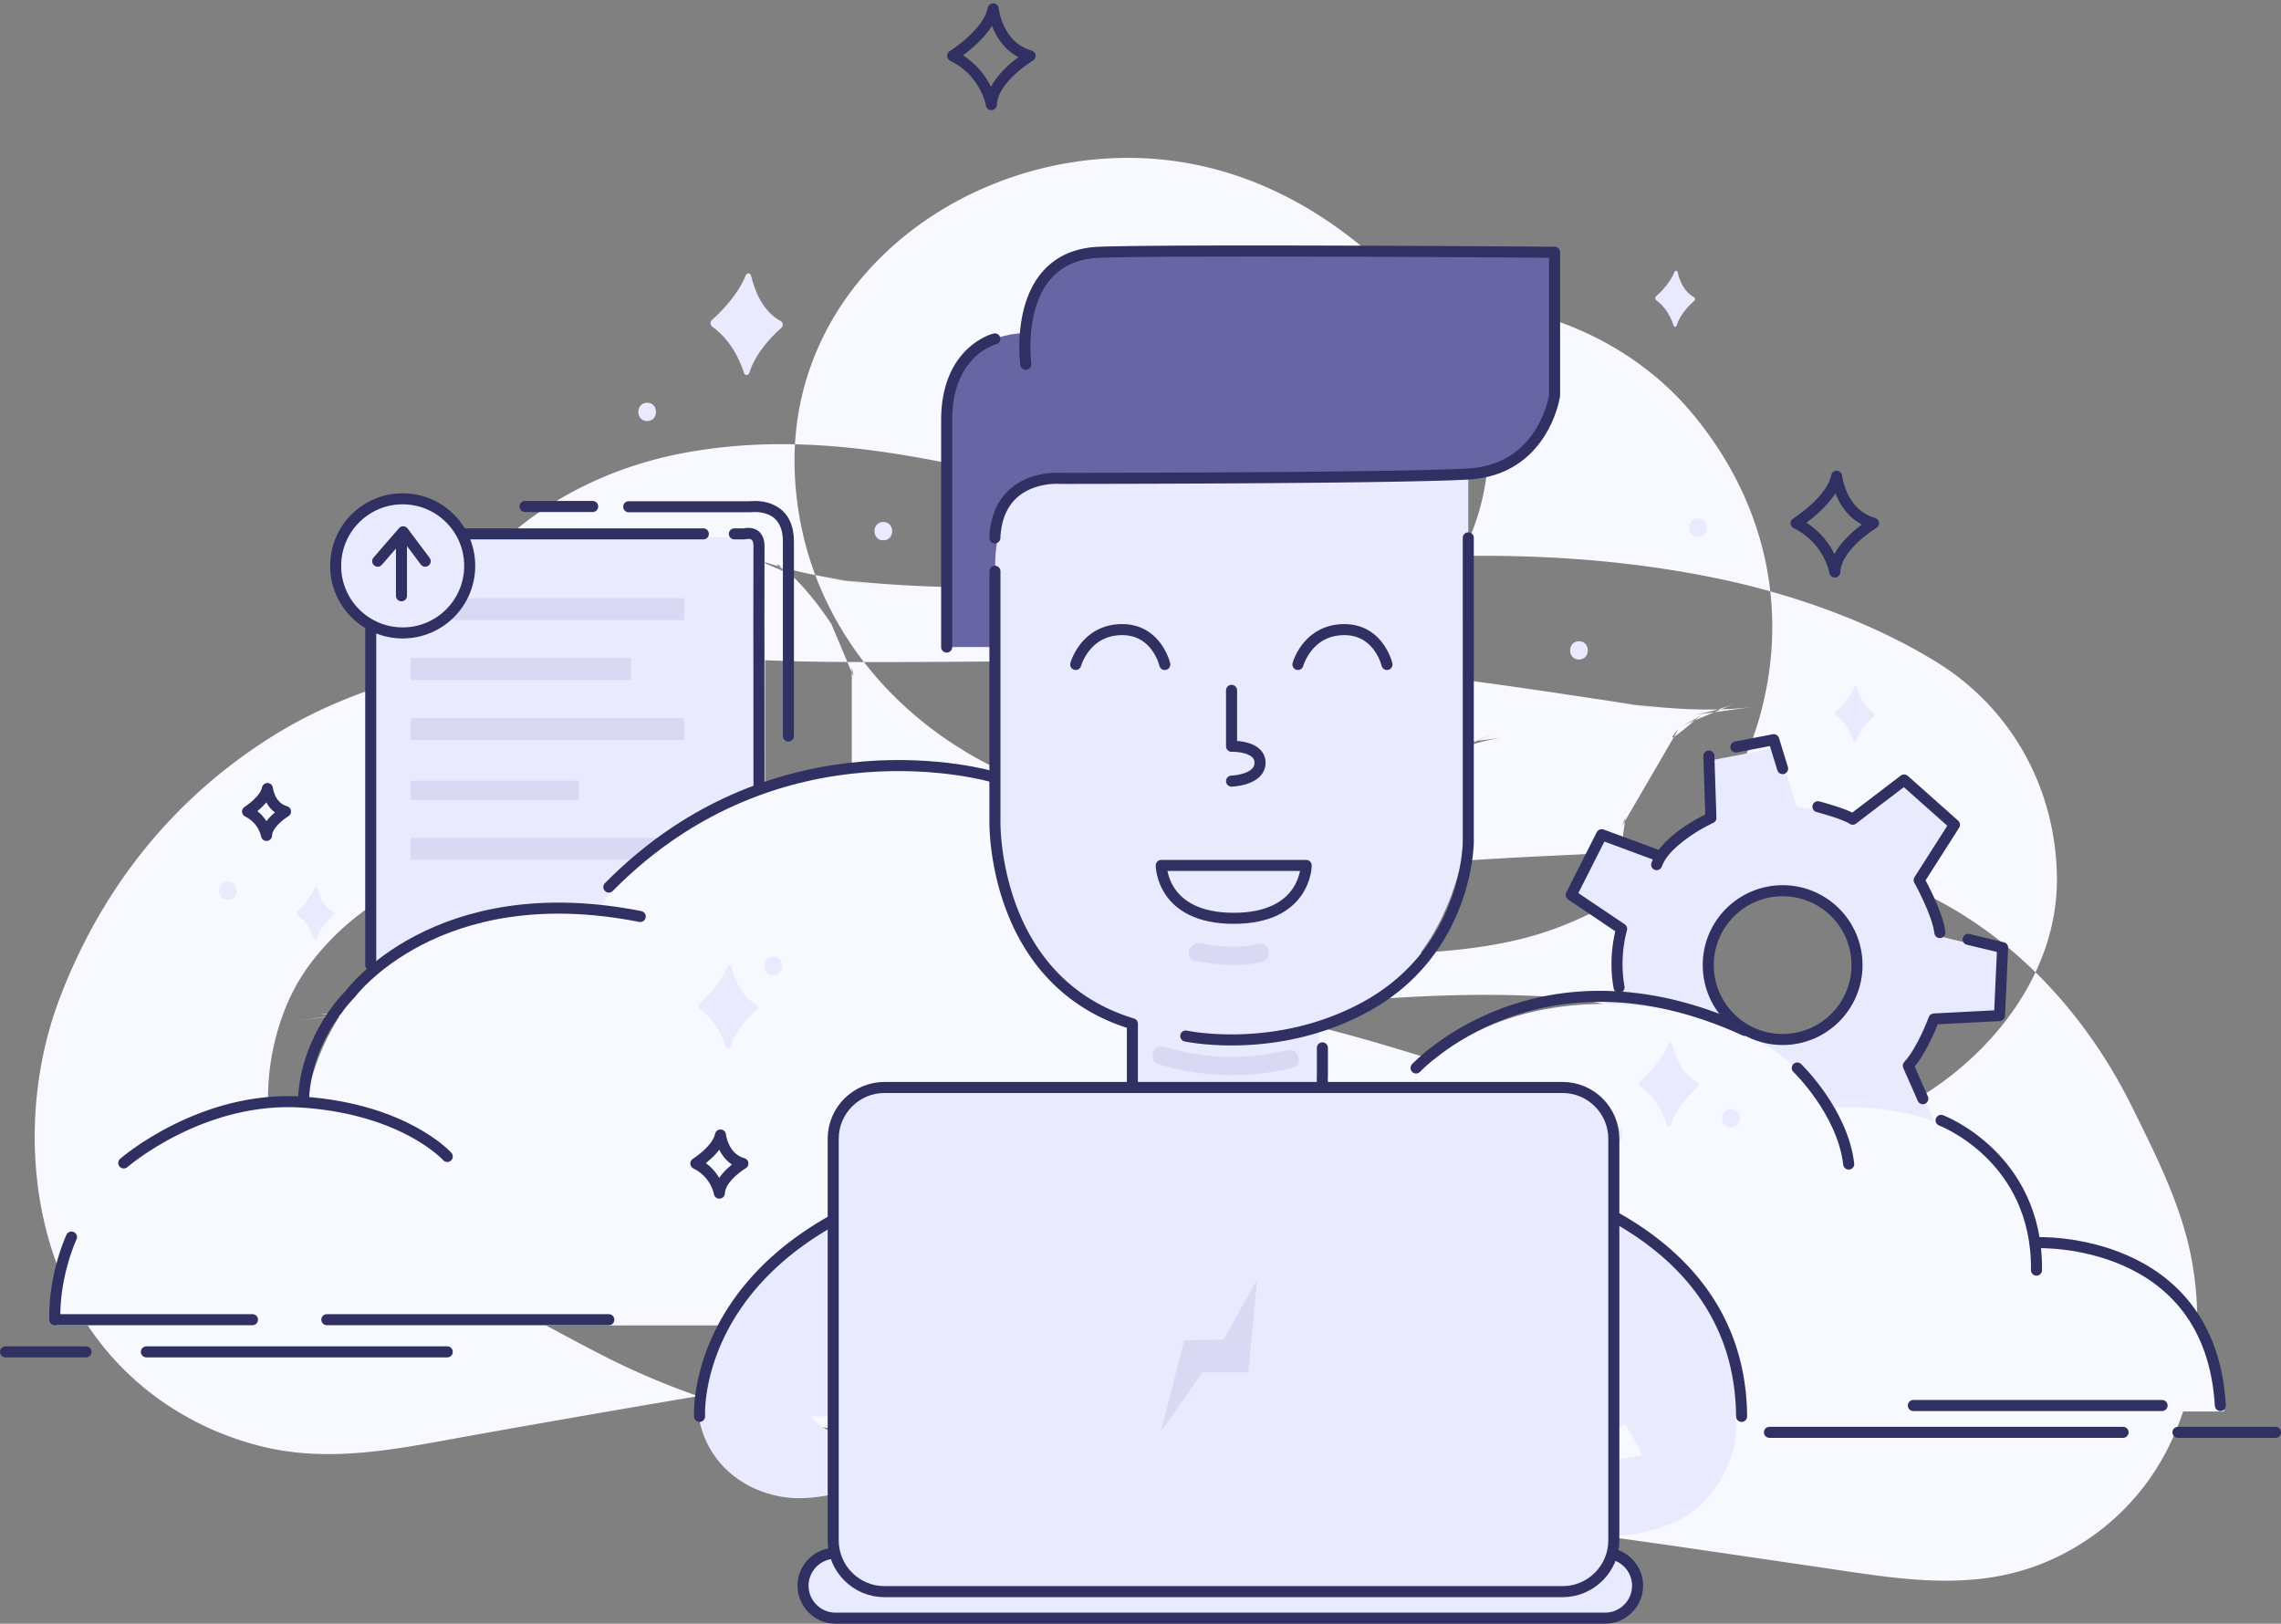 <svg width="413" height="294" viewBox="0 0 413 294" xmlns="http://www.w3.org/2000/svg" xmlns:xlink="http://www.w3.org/1999/xlink"><rect x="0" y="0" width="413" height="294" fill="#808080" stroke="none"/><title>Page 1</title><defs><path id="a" d="M0 295h414.006V.609H0z"/></defs><g fill="none" fill-rule="evenodd"><g><path d="M98.911 236.362l1.987-.343-10.574 1.423a37.421 37.421 0 0 1 7.857.07l-10.575-1.424c4.034.69 7.793 1.89 11.582 3.434-3.167-1.34-6.333-2.68-9.502-4.019 8.49 3.742 16.372 8.688 24.816 12.522 14.521 6.59 27.561 9.849 43.399 11.606 19.695 2.183 39.544-.487 59.231 1.888l-10.574-1.423c16.22 2.324 31.186 9.384 47.28 12.398 16.954 3.174 34.162 5.217 51.226 7.714l23.997 3.512c15.993 2.34 30.962 5.366 45.95-3.135 18.918-10.73 25.624-32.155 21.783-52.652-1.802-9.61-6.457-18.812-10.777-27.534-10.085-20.368-27.13-36.86-49.339-43.023-17.606-4.886-36.815-3.294-54.834-2.469-37.353 1.713-74.472 5.948-111.504 10.999-19.825 2.704-39.598 5.764-59.335 9.044-19.31 3.208-38.57 7.33-57.957 9.985l10.574-1.424c-2.024.173-3.837.201-5.86.035l10.573 1.424a13.205 13.205 0 0 1-3.68-1.043l9.5 4.019c2.806 1.736 5.092 3.974 6.858 6.713 2.293 3.306 2.74 3.747 1.343 1.323l4.01 9.524c-.906-2.204-1.433-4.325-1.77-6.684l1.421 10.598c-.19-2.528-.142-4.954.1-7.476l-1.422 10.597c.55-3.755 1.479-7.28 2.901-10.803l-4.01 9.522c1.319-2.878 2.926-5.476 4.481-8.21 2.286-4.022-6.502 7.063-1.974 2.544 1.145-1.143 2.205-2.361 3.39-3.471 1.12-1.048 4.946-4.073-.384.042-5.597 4.32-.841.746.579-.135 2.61-1.621 5.351-2.97 8.169-4.186-3.167 1.338-6.334 2.68-9.502 4.019 5.29-2.084 10.68-3.361 16.303-4.176l-10.573 1.424c13.421-1.545 26.864-.277 40.313.151 14.663.465 29.336.365 44.004.251 28.897-.226 57.83-.406 86.549 3.266l-10.574-1.424c30.372 4.142 65.418 14.59 93.68-2.954 13.589-8.437 24.653-23.078 24.381-39.721-.261-15.982-8.215-30.456-21.874-38.85-12.011-7.382-26.497-12.44-40.323-15.24-27.14-5.494-53.759-4.504-81.079-1.61-26.686 2.828-52.886 5.055-79.657 1.7l10.574 1.424c-8.447-1.153-16.942-2.365-24.91-5.523l9.503 4.018c-8.043-3.714-2.687-4.484 5.868 8.389l4.01 9.522c-.106-.574-.21-1.148-.317-1.722v21.196l.306-1.662-4.01 9.522a25.041 25.041 0 0 1-6.947 7.262c-3.418 2.39-3.576 2.755-.474 1.095l-9.503 4.02c4.354-1.769 8.69-2.922 13.342-3.595l-10.574 1.425c6.167-.623 12.196-.36 18.336.43-3.526-.473-7.05-.948-10.574-1.423 10.239 1.556 20.18 4.352 30.224 6.812 12.34 3.024 24.911 4.89 37.548 6.175 10.493 1.064 21.062 1.274 31.599.966 12.293-.36 25.522-.474 37.185-4.558 17.876-6.257 32.97-20.373 38.054-39.097 5.414-19.93.443-39.516-12.797-55.042-9.815-11.508-25.347-18.92-40.519-19.145-16.162-.24-29.296 6.404-43.762 12.63l9.501-4.02c-5.848 2.332-11.742 3.963-17.984 4.806l10.574-1.425c-4.62.438-9.09.403-13.7-.172l10.574 1.423a56.928 56.928 0 0 1-11.115-3.095l9.501 4.018c-4.089-1.844-8.68-6.694-.496 1.194-2.832-2.819-2.073-1.645 2.275 3.518a18.31 18.31 0 0 1-1.668-3.427l4.01 9.523a19.85 19.85 0 0 1-.988-3.843c.475 3.533.948 7.065 1.421 10.599a17.789 17.789 0 0 1-.163-3.974c-.474 3.532-.948 7.066-1.42 10.598.09-1.31.357-2.583.797-3.82l-4.01 9.523c2.463-5.47-4.226 4.106-5.926 5.387-5.578 4.202-1.23 1.16.31.415l-9.502 4.018a33.58 33.58 0 0 1 6.722-1.912l-10.574 1.424a34.418 34.418 0 0 1 6.881-.058l-10.573-1.423c2.955.454 5.657 1.234 8.41 2.39l-9.5-4.02c1.099.499 2.164 1.061 3.198 1.684 3.321 2.197 2.141 1.208-3.54-2.966 1.593 2.26 7.947 10.077.255-.74 6.151 8.648 13.231 15.412 23.773 18.32 9.522 2.63 22.2 1.443 30.65-4.018 16.772-10.838 27.184-36.38 14.27-54.543-14.538-20.445-35.946-35.663-62.108-34.54-30.74 1.318-59.087 24.514-57.599 57.26 1.372 30.193 24.576 52.873 53.304 58.998 14.284 3.046 27.37 2.596 41.673-.14 11.032-2.111 21.202-7.39 31.414-11.871l-9.502 4.018c3.545-1.466 7.002-2.646 10.781-3.305-3.524.476-7.048.95-10.574 1.425a21.275 21.275 0 0 1 4.41-.13l-10.575-1.422c1.65.226 3 .572 4.564 1.145-3.167-1.34-6.334-2.68-9.502-4.018 3.586 1.722 5.305 4.534-2.503-2.538 4.698 4.255-5.322-8.424-2.139-2.384l-4.009-9.523a25.405 25.405 0 0 1 1.538 5.245l-1.42-10.597c.167 1.277.194 2.555.082 3.839l1.422-10.598c-.324 2.197-.787 3.947-1.6 6.01l4.009-9.524c-3.011 5.72 5.537-5.588 2.292-2.51-2.74 2.603 9.292-5.875 2.454-2.432l9.502-4.019c-2.778 1.049-5.467 1.663-8.404 2.072l10.574-1.424c-19.014 1.868-38.415 1.724-57.353-.815l10.573 1.423c-30.942-4.584-59.542-16.802-91.388-10.757-24.367 4.625-47.444 22.402-47.444 49.314 0 27.362 24.181 44.042 48.426 49.238 29.428 6.305 59.305 6.733 89.107 3.734 26.014-2.618 52.034-6.251 78.153-2.81-3.525-.473-7.049-.948-10.574-1.423 9.912 1.471 19.491 3.92 28.795 7.668l-9.501-4.019c1.798.772 3.584 1.559 5.345 2.413 8.026 3.895-1.122 2.744-7.657-9.137l-5.431-20.12.12 1.75 1.42-10.598c-.198.5-.399 1-.599 1.497l10.23-17.59c-2.365 2.677-1.041 1.866 3.969-2.431a21.27 21.27 0 0 1-3.382 1.884l9.5-4.018c-2.408.957-4.76 1.586-7.314 2.028l10.574-1.424c-9.125 1.087-18.391.004-27.451-1.213 3.524.473 7.05.949 10.574 1.423-18.666-2.675-37.235-5.902-56.065-7.263-15.91-1.15-31.87-1.346-47.815-1.305-15.966.041-31.931.331-47.897.157-15.345-.167-30.786-1.775-46.121-1.134-18.43.77-37.108 4.615-52.972 14.493-18.111 11.277-31.025 27.508-38.641 47.358-6.887 17.95-6.309 40.342 3.555 57.127 7.194 12.246 19.086 20.745 32.747 24.181 12.968 3.262 25.8.274 38.62-2.006 35.989-6.403 72.034-12.514 108.264-17.405-3.526.474-7.05.948-10.575 1.424 23.21-3.095 46.488-5.703 69.838-7.479 21.555-1.638 44.323-4.256 65.896-2.035-3.524-.475-7.048-.95-10.574-1.423 4.035.556 7.821 1.467 11.613 2.977l-9.5-4.018c1.238.583 2.416 1.25 3.639 1.86 5.372 2.685-3.526-2.033-3.047-2.523.017-.019 2.93 2.83 2.861 2.903-.041.046-6.24-8.986-1.777-2.162 3.48 5.322 6.129 11.125 8.641 16.954l-4.01-9.524c1.354 3.214 2.5 6.275 3.006 9.734l-1.42-10.598c.004.637.011 1.273.015 1.908.475-3.532.948-7.065 1.421-10.597l-.318 1.809 4.01-9.523 11.07-10.386 9.5-4.02-1.53.485c3.526-.474 7.05-.948 10.574-1.424-1.738.183-3.192.13-4.927-.075l10.573 1.425-50.492-7.39c-16.827-2.462-34.033-4.162-50.332-9.227-17.902-5.564-34.861-10.057-53.838-10.721-15.894-.557-31.79.845-47.633-1.029l10.576 1.424c-6.984-.984-13.69-2.618-20.257-5.201l9.501 4.018c-9.164-3.943-17.631-9.278-26.736-13.347-6.851-3.061-13.665-6.174-21.084-7.453-11.252-1.939-19.592-1.697-30.993.275-9.27 1.602-19.201 10.494-23.77 18.32-4.99 8.543-7.104 21.137-4.01 30.718 3.114 9.646 9.079 18.953 18.279 23.824 9.976 5.282 19.562 5.935 30.65 4.019" fill="#F8F8FF"/><path d="M137.21 193.569H68.835c-.73 0-1.326-.598-1.326-1.33V98.614a1.33 1.33 0 0 1 1.326-1.329h68.375c.73 0 1.326.597 1.326 1.33v93.626c0 .73-.596 1.329-1.326 1.329" fill="#EAEAFE"/><mask id="b" fill="#fff"><use xlink:href="#a"/></mask><path fill="#D9D9F4" mask="url(#b)" d="M74.36 112.287h49.5v-3.986h-49.5zM74.36 123.14h39.896v-3.987H74.36zM74.36 133.992h49.5v-3.986h-49.5zM74.36 144.844h30.46v-3.489H74.36zM74.36 155.696h49.5v-3.986h-49.5z"/><path d="M319.295 188.598c-7.164-2.023-11.337-9.483-9.317-16.664 2.018-7.18 9.461-11.36 16.625-9.338 7.165 2.023 11.336 9.484 9.318 16.664-2.018 7.18-9.463 11.36-16.626 9.338m31.488-3.216l11.881-.614.562-12.34-11.372-2.734a29.723 29.723 0 0 0-3.75-9.533l6.397-10.05-9.128-8.133-9.314 7.127-.329-.16.015.015a29.542 29.542 0 0 0-4.796-1.822 29.469 29.469 0 0 0-5.575-1.007l-3.487-10.784-11.89 2.28.368 11.236a29.621 29.621 0 0 0-9.321 6.928l-10.47-3.877-5.522 10.94 9.136 6.162a29.47 29.47 0 0 0-.464 10.627l-9.255 6.167 5.077 11.81 10.464-3.44a29.376 29.376 0 0 0 8.105 6.983l-1.852 11.225 12.084 3.412 4.684-10.637a29.319 29.319 0 0 0 10.181-1.85l7.69 8.806 10.093-7.198-4.854-11.045a29.431 29.431 0 0 0 4.642-8.494" fill="#EAEAFE" mask="url(#b)"/><path d="M10.257 239.993h256.558s-.332-47.395-39.61-46.509c0 0-5.249-51.824-60.935-54.04 0 0-42.65-2.435-57.898 25.692 0 0-45.08-5.537-53.035 34.55 0 0-43.532 0-45.08 40.307" fill="#F8F8FF" mask="url(#b)"/><path d="M402.688 255.58H214.466s.244-34.771 29.06-34.121c0 0 3.851-38.02 44.705-39.645 0 0 31.288-1.787 42.475 18.847 0 0 33.073-4.06 38.91 25.348 0 0 31.938 0 33.072 29.571" fill="#F8F8FF" mask="url(#b)"/><path d="M117.175 76.242c2.132 0 2.136-3.323 0-3.323-2.132 0-2.136 3.323 0 3.323M159.934 97.835c2.132 0 2.136-3.322 0-3.322-2.132 0-2.136 3.322 0 3.322M140.046 176.568c2.132 0 2.136-3.322 0-3.322-2.132 0-2.136 3.322 0 3.322M41.268 162.948c2.132 0 2.136-3.322 0-3.322-2.132 0-2.136 3.322 0 3.322M307.438 97.17c2.132 0 2.136-3.321 0-3.321-2.132 0-2.136 3.322 0 3.322M285.893 119.428c2.132 0 2.136-3.322 0-3.322-2.132 0-2.136 3.322 0 3.322M292.19 207.131c2.133 0 2.136-3.322 0-3.322-2.132 0-2.135 3.322 0 3.322M313.405 204.141c2.132 0 2.136-3.322 0-3.322-2.132 0-2.136 3.322 0 3.322" fill="#EAEAFE" mask="url(#b)"/></g><path d="M179.567 140.61s-38.474-11.317-69.329 20.011M54.966 198.766c.644-11.345 8.417-18.74 8.417-18.74s15.613-21.364 52.54-14.077M22.409 210.573s14.158-12.331 32.557-11.006c18.398 1.325 26.016 9.83 26.016 9.83M12.943 223.988s-3.203 6.822-3.019 14.966H45.71M59.174 238.954h51.064" stroke="#313063" stroke-width="2" stroke-linecap="round" stroke-linejoin="round"/><path d="M67.127 174.726V98.215s-.22-1.547 1.643-1.547h58.578M132.964 96.67h1.822s2.645-.773 2.639 2.208c-.065 26.626-.01-4.85 0 43.88M80.982 244.779h-54.48M15.572 244.779H1" stroke="#313063" stroke-width="2" stroke-linecap="round" stroke-linejoin="round"/><path d="M113.835 91.756h22.036s6.879-.994 6.879 6.293v35.219M107.312 91.71H95.058M256.395 193.378s22.169-23.924 59.539-6.798M325.414 193.378s8.21 7.9 9.314 17.396M351.46 202.862s17.492 6.587 17.27 27.123M368.979 225.011s31.23-1.21 33.043 29.484M391.473 254.495H346.43M309.41 136.893l.368 11.203s-8.058 3.61-9.824 8.468M314.305 135.256l6.845-1.325 1.615 5.241M329.157 146.07s5.026 1.325 6.293 2.266l9.308-7.104 9.118 8.107-6.39 10.02s3.359 6.016 3.746 9.505M356.352 170.092l6.243 1.497-.562 12.304-11.871.611s-2.011 5.575-4.638 8.47l2.628 5.967" stroke="#313063" stroke-width="2" stroke-linecap="round" stroke-linejoin="round"/><path d="M293.15 178.783c-1.062-5.714.464-10.595.464-10.595l-9.127-6.143 4.087-8.08 1.43-2.828 9.95 3.677M336.234 174.75c0 7.439-6.03 13.47-13.469 13.47-7.439 0-13.469-6.031-13.469-13.47 0-7.44 6.03-13.47 13.469-13.47 7.439 0 13.469 6.03 13.469 13.47zM320.377 259.352h64.03M394.343 259.352h17.663M172.488 10.109s6.506-4.085 7.337-8.502c0 0 .721 6.845 6.683 8.502 0 0-6.844 4.084-7.01 8.832 0 0-.939-5.852-7.01-8.832z" stroke="#313063" stroke-width="2" stroke-linecap="round" stroke-linejoin="round"/><path d="M126.646 181.706c1.202-1.068 3.86-3.66 5.028-6.634.181-.463.706-.418.824.076.491 2.067 1.676 5.28 4.425 6.717.325.171.38.72.09.974-1.274 1.117-3.834 3.647-4.768 6.664-.15.482-.676.511-.828.03-.61-1.935-1.944-4.858-4.723-6.866-.29-.211-.32-.717-.048-.96M296.979 195.76c1.201-1.068 3.859-3.662 5.026-6.635.183-.463.706-.418.824.076.493 2.066 1.677 5.281 4.426 6.718.325.17.379.719.09.972-1.274 1.118-3.834 3.649-4.768 6.665-.15.483-.677.51-.828.03-.612-1.935-1.943-4.859-4.722-6.867-.29-.21-.322-.716-.048-.96M332.34 128.886c.807-.717 2.592-2.458 3.375-4.454.123-.312.474-.281.553.051.33 1.387 1.125 3.546 2.972 4.51.218.114.254.482.06.653-.855.75-2.573 2.449-3.201 4.474-.1.324-.455.342-.557.019-.41-1.298-1.303-3.26-3.17-4.61-.194-.14-.216-.48-.032-.643M299.818 53.69c.807-.717 2.591-2.457 3.374-4.454.123-.31.474-.28.554.052.33 1.387 1.126 3.545 2.971 4.51.219.113.255.482.061.653-.856.75-2.574 2.448-3.202 4.474-.1.323-.453.342-.556.02-.41-1.299-1.304-3.262-3.17-4.61-.195-.141-.215-.48-.032-.645M128.885 57.959c1.462-1.3 4.697-4.457 6.119-8.077.22-.563.86-.509 1.002.093.6 2.516 2.042 6.428 5.388 8.177.396.207.463.877.11 1.186-1.551 1.36-4.667 4.44-5.805 8.112-.181.587-.823.621-1.008.036-.743-2.355-2.365-5.913-5.748-8.359-.354-.256-.391-.872-.058-1.168M53.796 165.013c.757-.674 2.436-2.311 3.172-4.188.114-.292.446-.264.521.049.31 1.303 1.057 3.333 2.793 4.24.205.107.24.454.057.614-.803.705-2.42 2.303-3.01 4.206-.094.305-.427.322-.524.019-.385-1.22-1.225-3.066-2.98-4.334-.183-.133-.202-.453-.03-.606" fill="#EAEAFE"/><path d="M325.204 94.735s6.506-4.085 7.338-8.502c0 0 .72 6.846 6.682 8.502 0 0-6.844 4.084-7.01 8.833 0 0-.939-5.852-7.01-8.833zM44.826 146.94s3.187-2.002 3.595-4.166c0 0 .354 3.355 3.275 4.166 0 0-3.354 2.002-3.435 4.328 0 0-.46-2.867-3.435-4.328zM125.986 210.673s3.953-2.483 4.46-5.166c0 0 .438 4.16 4.06 5.166 0 0-4.159 2.483-4.26 5.367 0 0-.57-3.556-4.26-5.367z" stroke="#313063" stroke-width="2" stroke-linecap="round" stroke-linejoin="round"/><g><path d="M130.519 243.026c-8.839 10.82-2.801 25.523 10.856 27.965 6.03 1.078 11.099-1.16 16.978-1.624 5.206-.409 9.333 3.187 13.446 5.902 11.987 7.914 22.606 8.793 36.245 4.502 6.112-1.922 10.94-3.595 16.94-.56 5.897 2.986 11.18 6.323 17.847 7.33 13.582 2.048 24.767-5.63 37.773-7.259 12.261-1.536 25.649.266 31.915-13.236 7.035-15.156-7.903-24.26-21.41-22.005-6.152 1.025-11.337 4.186-17.023 6.515-6.442 2.64-13.084 2.753-19.942 2.84-16.782.21-32.626-1.17-49.201-3.554-8.193-1.178-16.534-.883-24.687-2.145-8.206-1.268-16.09-4.437-23.8-7.385-11.989-4.587-17.176 14.664-5.298 19.205 11.055 4.23 21.911 7.73 33.794 8.58 11.41.816 22.421 2.516 33.76 3.928 11.355 1.415 22.785 1.415 34.21 1.3 11.487-.114 21.781-1.21 32.3-6.079 2.052-.95 4.052-2.02 6.187-2.77.299-.106 5.615-.802 5.736-.966.438-.603-3.104-5.74-2.804-5.658-.137-.037-1.095.747-1.346.769-2.7.23-5.32.501-8.063.567-10.625.256-19.735 4.023-29.836 6.703-3.905 1.035-7.899 1.812-11.817.425-5.032-1.784-9.355-5.261-14.41-7.12-11.018-4.054-20.913.248-31.569 3.032-9.922 2.595-16.492-5.938-24.855-9.795-5.27-2.432-10.525-3.377-16.286-2.693-2.745.325-5.38 1.086-8.102 1.49-.569.086-2.213.005-2.682.26-.13.069.394 4.204-.764 5.62 3.429-4.198 4.033-9.965 0-14.084-3.475-3.55-10.698-4.156-14.092 0M180.143 87.158v59.754s-1.993 41.164 42.518 41.164c42.517 0 43.182-40.5 43.182-40.5l.004-61.746" fill="#EAEAFE"/><path d="M205.033 182.432s6.334 27.222-16.586 27.886c-22.92.663-62.78 15.602-61.783 46.143h188.672s6.809-39.67-64.109-47.305c0 0-15.778 2.655-11.792-28.218l-34.402 1.494z" fill="#EAEAFE"/><path d="M185.588 60.283s-.664-13.721 13.509-14.607c14.172-.886 82.378 0 82.378 0v22.796s2.878 18.146-24.138 18.146h-66.434s-10.76-.884-10.76 16.82c0 7.525-.013 13.721-.013 13.721h-8.728V75.111s-.299-14.164 14.186-14.828" fill="#6865A4"/><path d="M213.978 238.692l-29.175-26.44a1.331 1.331 0 0 1-.091-1.875l5.798-6.391a1.335 1.335 0 0 1 1.877-.092l29.175 26.44c.541.492.582 1.335.09 1.877l-5.796 6.39a1.334 1.334 0 0 1-1.878.091M230.292 238.692l29.175-26.44c.541-.49.582-1.335.092-1.875l-5.798-6.391a1.335 1.335 0 0 0-1.878-.092l-29.173 26.44a1.33 1.33 0 0 0-.092 1.877l5.797 6.39c.492.54 1.337.583 1.877.091" fill="#EAEAFE"/><path d="M216.417 174.018c4.069.64 8.128 1.18 12.167.077 2.06-.563 1.184-3.767-.884-3.201-3.442.94-6.931.469-10.4-.077-2.09-.33-2.991 2.87-.883 3.201M218.01 275.162h9.301c2.137 0 2.14-3.32 0-3.32h-9.3c-2.137 0-2.141 3.32 0 3.32" fill="#D9D9F4"/><path d="M229.083 273.502V245.95c0-2.137-3.322-2.14-3.322 0v27.553c0 2.135 3.322 2.14 3.322 0M278.244 266.974h5.093c2.137 0 2.14-3.32 0-3.32h-5.093c-2.138 0-2.14 3.32 0 3.32M209.84 192.711c7.967 2.403 16.064 2.603 24.15.645 2.076-.503 1.198-3.704-.883-3.2-7.544 1.826-14.957 1.595-22.384-.647-2.052-.617-2.929 2.586-.884 3.202" fill="#D9D9F4"/><path d="M185.735 65.968s-2.713-19.697 13.361-20.292c13.818-.51 82.378 0 82.378 0V71.58s-1.894 13.461-15.628 14.25c-13.733.789-73.966.789-73.966.789s-11.216-.9-11.75 10.775M180.13 61.365s-8.727 2.112-8.727 14.727v41.068M214.694 187.593s16.38 3.55 32.547-5.285c18.606-10.166 18.607-29.863 18.607-29.863l-.001-55.052M197.13 208.194c7.904-.698 7.903-12.704 7.903-12.704v-10.11c-25.6-7.785-24.89-36.755-24.89-36.755v-45.187M239.435 189.736v4.813s-.696 11.984 7.276 13.644M213.282 238.061l-28.478-25.81a1.331 1.331 0 0 1-.092-1.874l5.798-6.391a1.332 1.332 0 0 1 1.876-.09l28.48 25.808c.541.491.582 1.334.09 1.876l-5.796 6.39a1.334 1.334 0 0 1-1.878.091zM230.988 238.061l28.48-25.81a1.33 1.33 0 0 0 .09-1.874l-5.797-6.391a1.332 1.332 0 0 0-1.877-.09l-28.478 25.808a1.33 1.33 0 0 0-.092 1.876l5.798 6.39c.49.54 1.336.583 1.876.091zM126.664 256.461s-2.266-37.284 58.047-46.085M259.559 210.377s55.444 4.478 55.776 46.085M267.836 242.684v27.222h21.258v-24.4M221.997 237.429v29.545M216.128 244.344v.11M216.128 254.504v.11M216.128 264.664v.11M194.774 120.315s1.672-6.142 8.15-6.307c6.477-.166 7.972 6.307 7.972 6.307M235.004 120.315s1.673-6.142 8.15-6.307c6.478-.166 7.972 6.307 7.972 6.307M222.988 125.002v10.125s5.153-.166 5.153 2.988c0 3.153-5.153 3.32-5.153 3.32" stroke="#313063" stroke-width="2" stroke-linecap="round" stroke-linejoin="round"/><path d="M210.26 156.705h26.24s0 9.571-13.12 9.571-13.12-9.571-13.12-9.571z" stroke="#313063" stroke-width="2" stroke-linecap="round" stroke-linejoin="round"/></g><g><path d="M84.92 102.846c0 6.493-5.261 11.757-11.752 11.757-6.49 0-11.752-5.264-11.752-11.757 0-6.494 5.262-11.758 11.752-11.758 6.49 0 11.752 5.264 11.752 11.758" fill="#EAEAFE"/><path d="M85.046 102.46c0 6.706-5.434 12.144-12.137 12.144s-12.136-5.438-12.136-12.143c0-6.706 5.433-12.143 12.136-12.143 6.703 0 12.137 5.437 12.137 12.143z" stroke="#313063" stroke-width="2" stroke-linecap="round" stroke-linejoin="round"/><path stroke="#313063" stroke-width="2" stroke-linecap="round" stroke-linejoin="round" d="M68.386 101.614L73 96.29l3.99 5.323M72.689 107.876v-9.55"/><path d="M290.628 293H151.275c-3.23 0-5.876-2.645-5.876-5.878s2.645-5.878 5.876-5.878h139.353c3.23 0 5.875 2.645 5.875 5.878S293.859 293 290.628 293" fill="#EAEAFE"/><path d="M290.628 293H151.275c-3.23 0-5.876-2.645-5.876-5.878s2.645-5.878 5.876-5.878h139.353c3.23 0 5.875 2.645 5.875 5.878S293.859 293 290.628 293z" stroke="#313063" stroke-width="2" stroke-linecap="round" stroke-linejoin="round"/><path d="M282.932 288.198H160.13c-5.097 0-9.268-4.173-9.268-9.273v-72.743c0-5.1 4.17-9.273 9.268-9.273h122.803c5.098 0 9.268 4.173 9.268 9.273v72.743c0 5.1-4.17 9.273-9.268 9.273" fill="#EAEAFE"/><path d="M282.932 288.198H160.13c-5.097 0-9.268-4.173-9.268-9.273v-72.743c0-5.1 4.17-9.273 9.268-9.273h122.803c5.098 0 9.268 4.173 9.268 9.273v72.743c0 5.1-4.17 9.273-9.268 9.273z" stroke="#313063" stroke-width="2" stroke-linecap="round" stroke-linejoin="round"/><path fill="#D9D9F4" d="M214.414 242.711l7.117-.157 6.089-10.881-1.6 16.834h-8.296l-7.537 10.669z"/></g></g></svg>